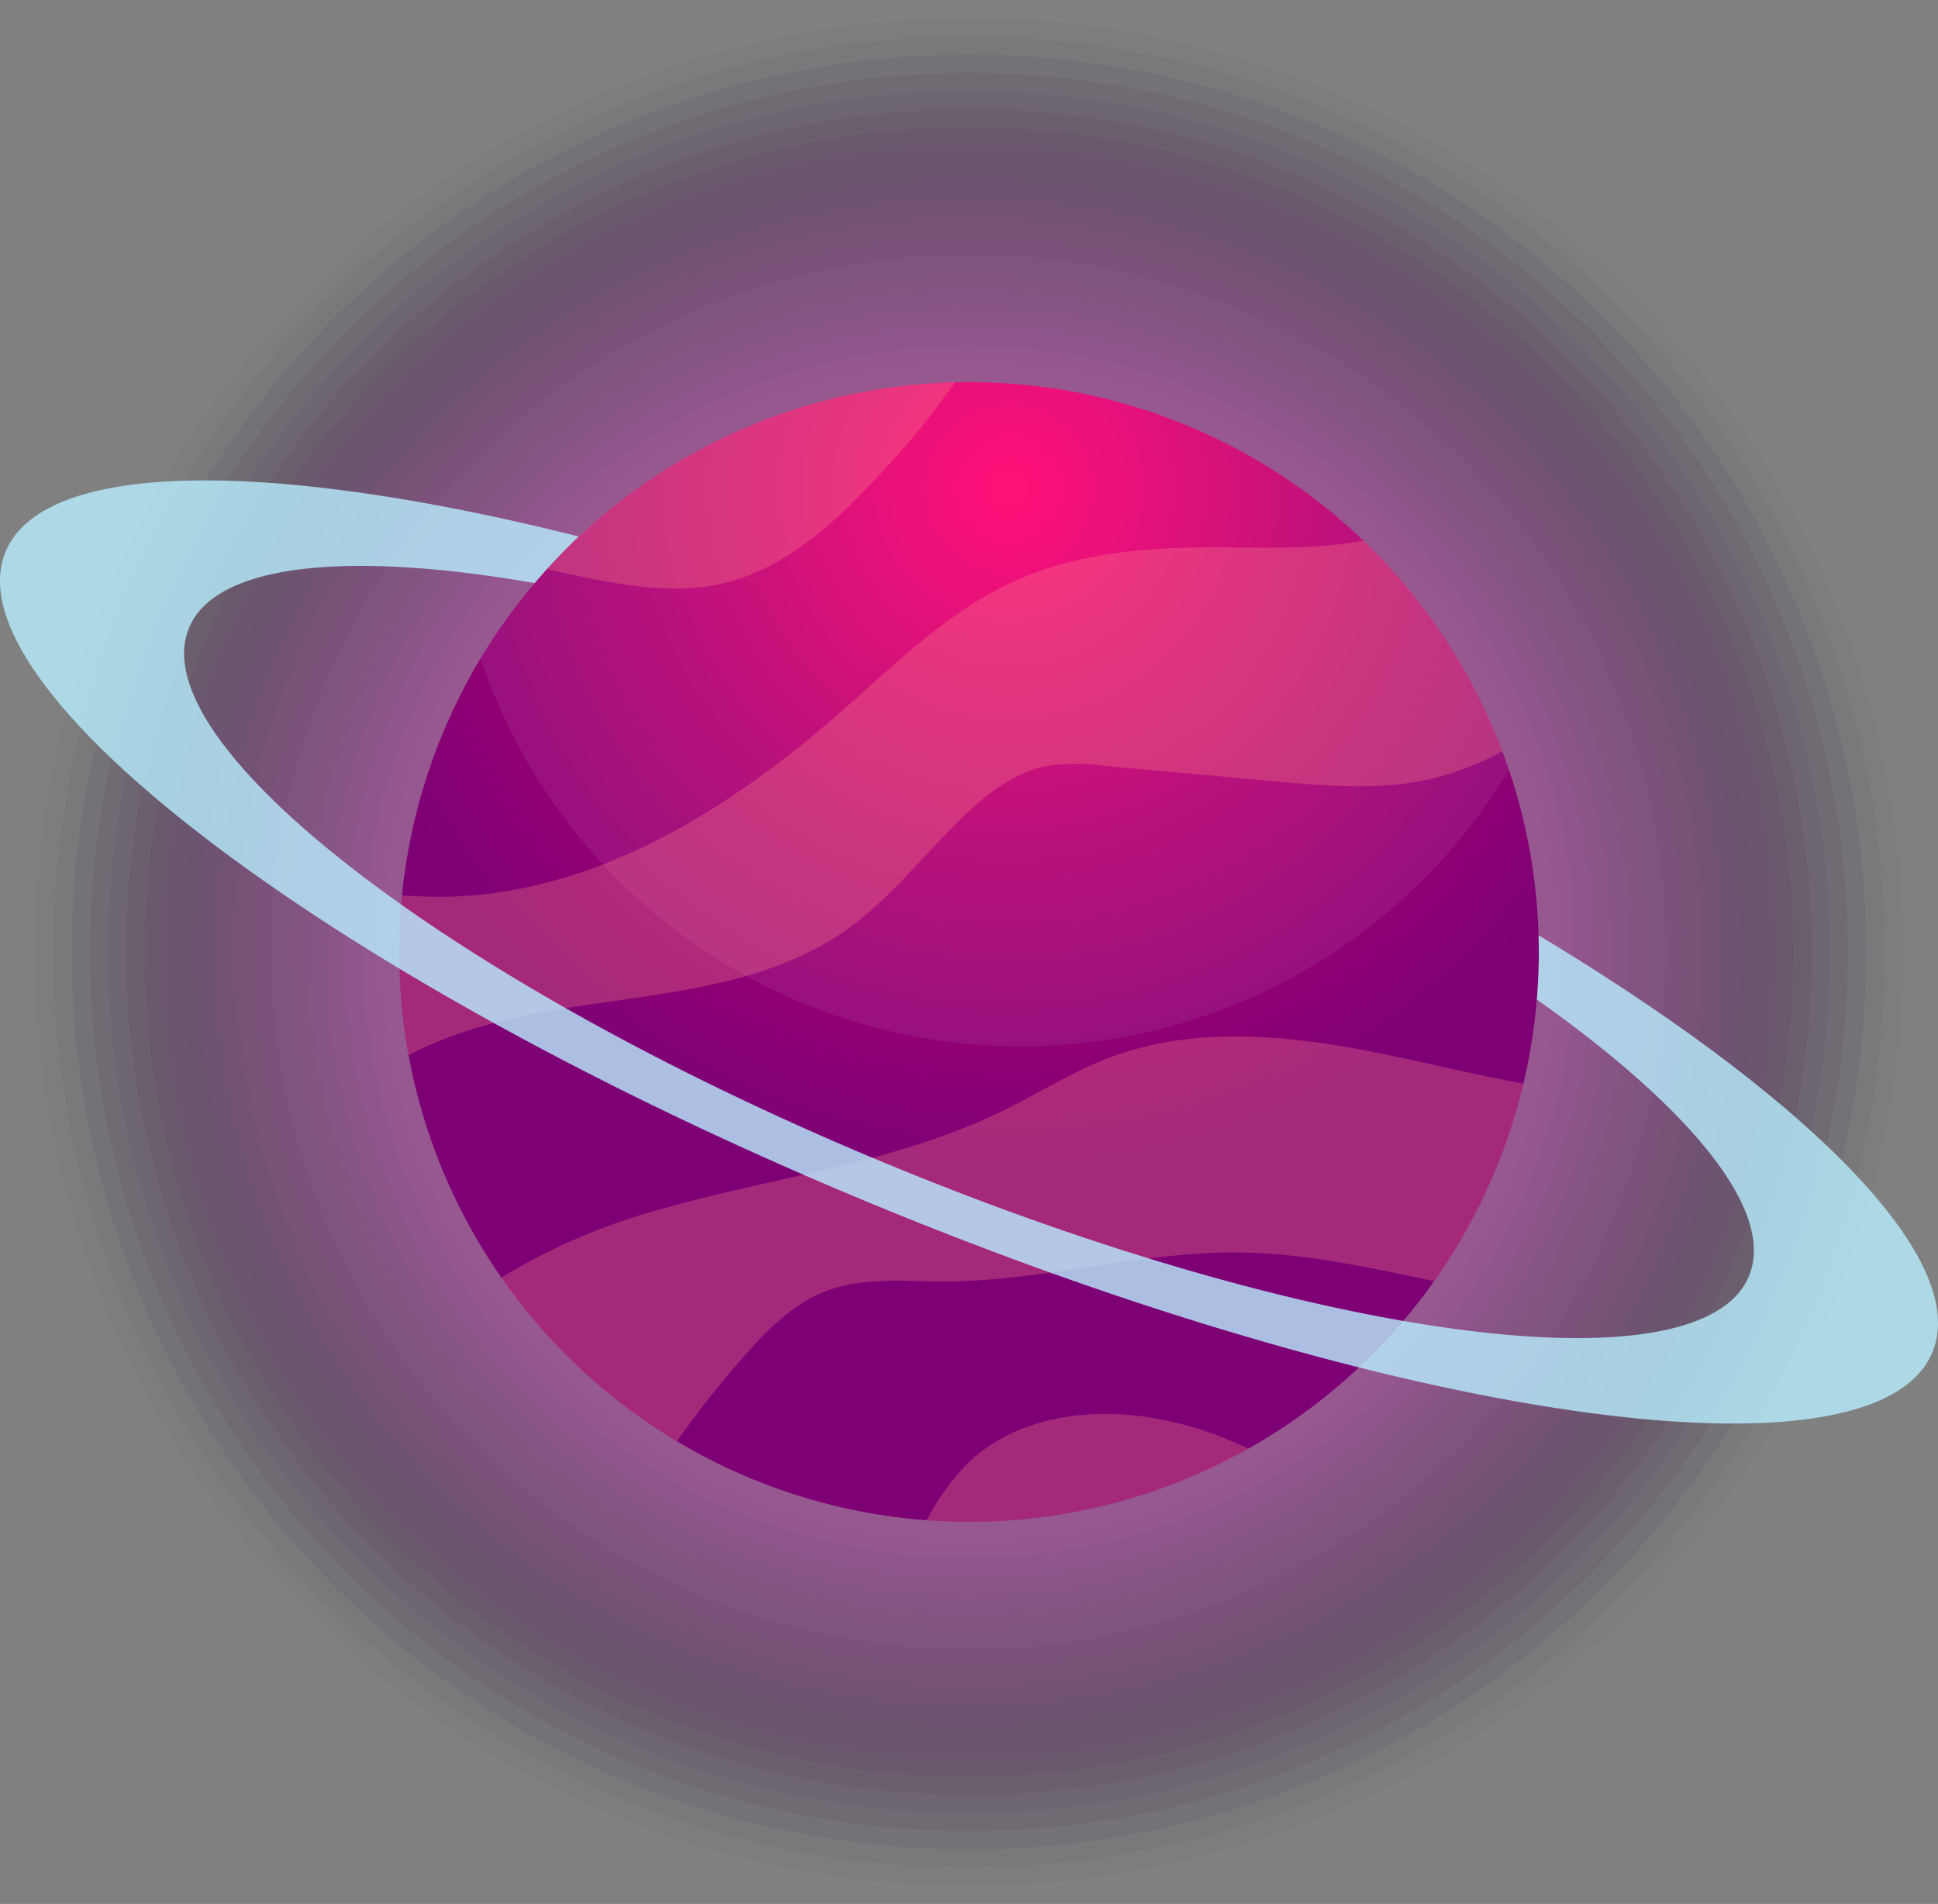 <svg xmlns="http://www.w3.org/2000/svg" xmlns:xlink="http://www.w3.org/1999/xlink" width="245.966" height="241.63" viewBox="0 0 245.966 241.63">
  <rect x="0" y="0" width="245.966" height="241.63" fill="#808080" stroke="none"/>
  <defs>
    <radialGradient id="radial-gradient" cx="0.465" cy="0.308" r="0.715" gradientTransform="matrix(0.844, 0.536, -0.536, 0.844, 0.309, -0.419)" gradientUnits="objectBoundingBox">
      <stop offset="0.016" stop-color="#ff006f"/>
      <stop offset="0.082" stop-color="#f2006f"/>
      <stop offset="0.449" stop-color="#b30072"/>
      <stop offset="0.717" stop-color="#8c0074"/>
      <stop offset="0.856" stop-color="#7d0075"/>
    </radialGradient>
  </defs>
  <g id="アートワーク_46" data-name="アートワーク 46" transform="translate(122.983 120.815)">
    <g id="グループ_5480" data-name="グループ 5480" transform="translate(-122.983 -120.815)">
      <g id="グループ_5471" data-name="グループ 5471" transform="translate(2.168)" opacity="0.42" style="mix-blend-mode: lighten;isolation: isolate">
        <circle id="楕円形_926" data-name="楕円形 926" cx="120.815" cy="120.815" r="120.815" fill="#0b0223" opacity="0"/>
        <circle id="楕円形_927" data-name="楕円形 927" cx="118.506" cy="118.506" r="118.506" transform="translate(2.309 2.309)" fill="#14042a" opacity="0.048"/>
        <circle id="楕円形_928" data-name="楕円形 928" cx="116.196" cy="116.196" r="116.196" transform="translate(4.619 4.619)" fill="#1c0530" opacity="0.095"/>
        <circle id="楕円形_929" data-name="楕円形 929" cx="113.887" cy="113.887" r="113.887" transform="translate(6.928 6.928)" fill="#250737" opacity="0.143"/>
        <circle id="楕円形_930" data-name="楕円形 930" cx="111.578" cy="111.578" r="111.578" transform="translate(9.237 9.237)" fill="#2e083e" opacity="0.19"/>
        <circle id="楕円形_931" data-name="楕円形 931" cx="109.269" cy="109.269" r="109.269" transform="translate(11.546 11.546)" fill="#370a44" opacity="0.238"/>
        <circle id="楕円形_932" data-name="楕円形 932" cx="106.959" cy="106.959" r="106.959" transform="translate(13.856 13.856)" fill="#3f0b4b" opacity="0.286"/>
        <circle id="楕円形_933" data-name="楕円形 933" cx="104.65" cy="104.65" r="104.65" transform="translate(16.165 16.165)" fill="#480d52" opacity="0.333"/>
        <circle id="楕円形_934" data-name="楕円形 934" cx="102.341" cy="102.341" r="102.341" transform="translate(18.474 18.474)" fill="#510f58" opacity="0.381"/>
        <circle id="楕円形_935" data-name="楕円形 935" cx="100.032" cy="100.032" r="100.032" transform="translate(20.783 20.783)" fill="#59105f" opacity="0.429"/>
        <circle id="楕円形_936" data-name="楕円形 936" cx="97.722" cy="97.722" r="97.722" transform="translate(23.093 23.093)" fill="#621266" opacity="0.476"/>
        <circle id="楕円形_937" data-name="楕円形 937" cx="95.413" cy="95.413" r="95.413" transform="translate(25.402 25.402)" fill="#6b136c" opacity="0.524"/>
        <circle id="楕円形_938" data-name="楕円形 938" cx="93.104" cy="93.104" r="93.104" transform="translate(27.711 27.711)" fill="#741573" opacity="0.571"/>
        <circle id="楕円形_939" data-name="楕円形 939" cx="90.794" cy="90.794" r="90.794" transform="translate(30.02 30.02)" fill="#7c167a" opacity="0.619"/>
        <circle id="楕円形_940" data-name="楕円形 940" cx="88.485" cy="88.485" r="88.485" transform="translate(32.33 32.33)" fill="#851880" opacity="0.667"/>
        <circle id="楕円形_941" data-name="楕円形 941" cx="86.176" cy="86.176" r="86.176" transform="translate(34.639 34.639)" fill="#8e1a87" opacity="0.714"/>
        <circle id="楕円形_942" data-name="楕円形 942" cx="83.867" cy="83.867" r="83.867" transform="translate(36.948 36.948)" fill="#961b8e" opacity="0.762"/>
        <circle id="楕円形_943" data-name="楕円形 943" cx="81.557" cy="81.557" r="81.557" transform="translate(39.258 39.258)" fill="#9f1d94" opacity="0.81"/>
        <circle id="楕円形_944" data-name="楕円形 944" cx="79.248" cy="79.248" r="79.248" transform="translate(41.567 41.567)" fill="#a81e9b" opacity="0.857"/>
        <circle id="楕円形_945" data-name="楕円形 945" cx="76.939" cy="76.939" r="76.939" transform="translate(43.876 43.876)" fill="#b120a2" opacity="0.905"/>
        <circle id="楕円形_946" data-name="楕円形 946" cx="74.63" cy="74.63" r="74.63" transform="translate(46.185 46.185)" fill="#b921a8" opacity="0.952"/>
        <circle id="楕円形_947" data-name="楕円形 947" cx="72.32" cy="72.32" r="72.32" transform="translate(48.495 48.495)" fill="#c223af"/>
      </g>
      <g id="グループ_5472" data-name="グループ 5472" transform="translate(50.662 48.495)">
        <circle id="楕円形_948" data-name="楕円形 948" cx="72.32" cy="72.32" r="72.32" fill="url(#radial-gradient)"/>
      </g>
      <g id="グループ_5473" data-name="グループ 5473" transform="translate(60.988 48.485)">
        <path id="パス_36032" data-name="パス 36032" d="M251.563,147.747q.48-.755.937-1.518a72.317,72.317,0,0,0-129.585-15.656q-.479.756-.937,1.518a72.317,72.317,0,0,0,129.586,15.656Z" transform="translate(-121.977 -97.001)" fill="#fff" opacity="0.07"/>
      </g>
      <g id="グループ_5478" data-name="グループ 5478" transform="translate(50.658 48.511)" opacity="0.3">
        <g id="グループ_5474" data-name="グループ 5474" transform="translate(0 20.111)">
          <path id="パス_36033" data-name="パス 36033" d="M123.876,196.374c11.812-1.77,24.359-2.8,34.132-9.664,5.919-4.159,10.288-10.128,15.584-15.057,2.8-2.611,6.02-5,9.776-5.764a25.763,25.763,0,0,1,7.433-.047l21.6,1.959c6.747.611,13.64,1.214,20.225-.382a37.083,37.083,0,0,0,8.706-3.409,71.993,71.993,0,0,0-17.615-26.733c-6.277,1.175-13.093.835-19.554.841-8.463.009-17.113.828-24.818,4.326-8.379,3.8-15.039,10.477-21.958,16.545-13.934,12.218-30.673,22.787-49.193,23.442a57.766,57.766,0,0,1-6.528-.158,72.485,72.485,0,0,0,.855,20.3C108.96,199.171,116.587,197.465,123.876,196.374Z" transform="translate(-101.316 -137.276)" fill="#ff8a8a"/>
        </g>
        <g id="グループ_5475" data-name="グループ 5475" transform="translate(18.761)">
          <path id="パス_36034" data-name="パス 36034" d="M160.723,122.68c8.438-1.809,15.08-8.164,20.9-14.535a97.529,97.529,0,0,0,9-11.092,72.34,72.34,0,0,0-51.789,23.7q3.368.814,6.777,1.447C150.6,123.124,155.763,123.743,160.723,122.68Z" transform="translate(-138.837 -97.053)" fill="#ff8a8a"/>
        </g>
        <g id="グループ_5476" data-name="グループ 5476" transform="translate(12.952 83.027)">
          <path id="パス_36035" data-name="パス 36035" d="M168.233,295.5c4.749-1.887,10.057-1.294,15.167-1.3,12.687-.008,25.155-3.876,37.841-3.676,7.479.118,14.855,1.649,22.178,3.173l2.209.46q1.042-1.475,2.022-3.016a72.222,72.222,0,0,0,9.323-22.051c-6.075-1.107-12.114-2.609-18.164-3.835-11.374-2.306-23.487-3.579-34.343.523-4.762,1.8-9.088,4.567-13.664,6.8-13.356,6.509-28.445,8.278-42.753,12.284a79.318,79.318,0,0,0-20.829,8.845,72.088,72.088,0,0,0,20.615,19.735q.845.537,1.7,1.046a118.8,118.8,0,0,1,8.982-11.32C161.3,300.069,164.363,297.038,168.233,295.5Z" transform="translate(-127.219 -263.107)" fill="#ff8a8a"/>
        </g>
        <g id="グループ_5477" data-name="グループ 5477" transform="translate(66.95 130.929)">
          <path id="パス_36036" data-name="パス 36036" d="M240.656,364.965a29.336,29.336,0,0,0-5.44,7.451,72.648,72.648,0,0,0,40.831-9.085,45.477,45.477,0,0,0-10.919-3.691C256.62,357.939,246.973,359.017,240.656,364.965Z" transform="translate(-235.216 -358.91)" fill="#ff8a8a"/>
        </g>
      </g>
      <g id="グループ_5479" data-name="グループ 5479" transform="translate(0 60.968)">
        <path id="パス_36037" data-name="パス 36037" d="M245.252,232.62c4.872-11.726-15.57-32.222-49.979-52.92a72.29,72.29,0,0,1-.216,8.15c19.606,13.872,30.321,26.911,26.918,35.1-6.107,14.7-55.379,8.2-110.051-14.521s-94.042-53.05-87.934-67.748c3.4-8.188,20.2-9.794,43.869-5.685a71.984,71.984,0,0,1,5.6-5.908c-38.936-9.779-67.876-9.8-72.748,1.921-7.255,17.458,41.606,54.359,109.133,82.419S238,250.079,245.252,232.62Z" transform="translate(0 -121.967)" fill="#b8eeff" opacity="0.8"/>
      </g>
    </g>
  </g>
</svg>

